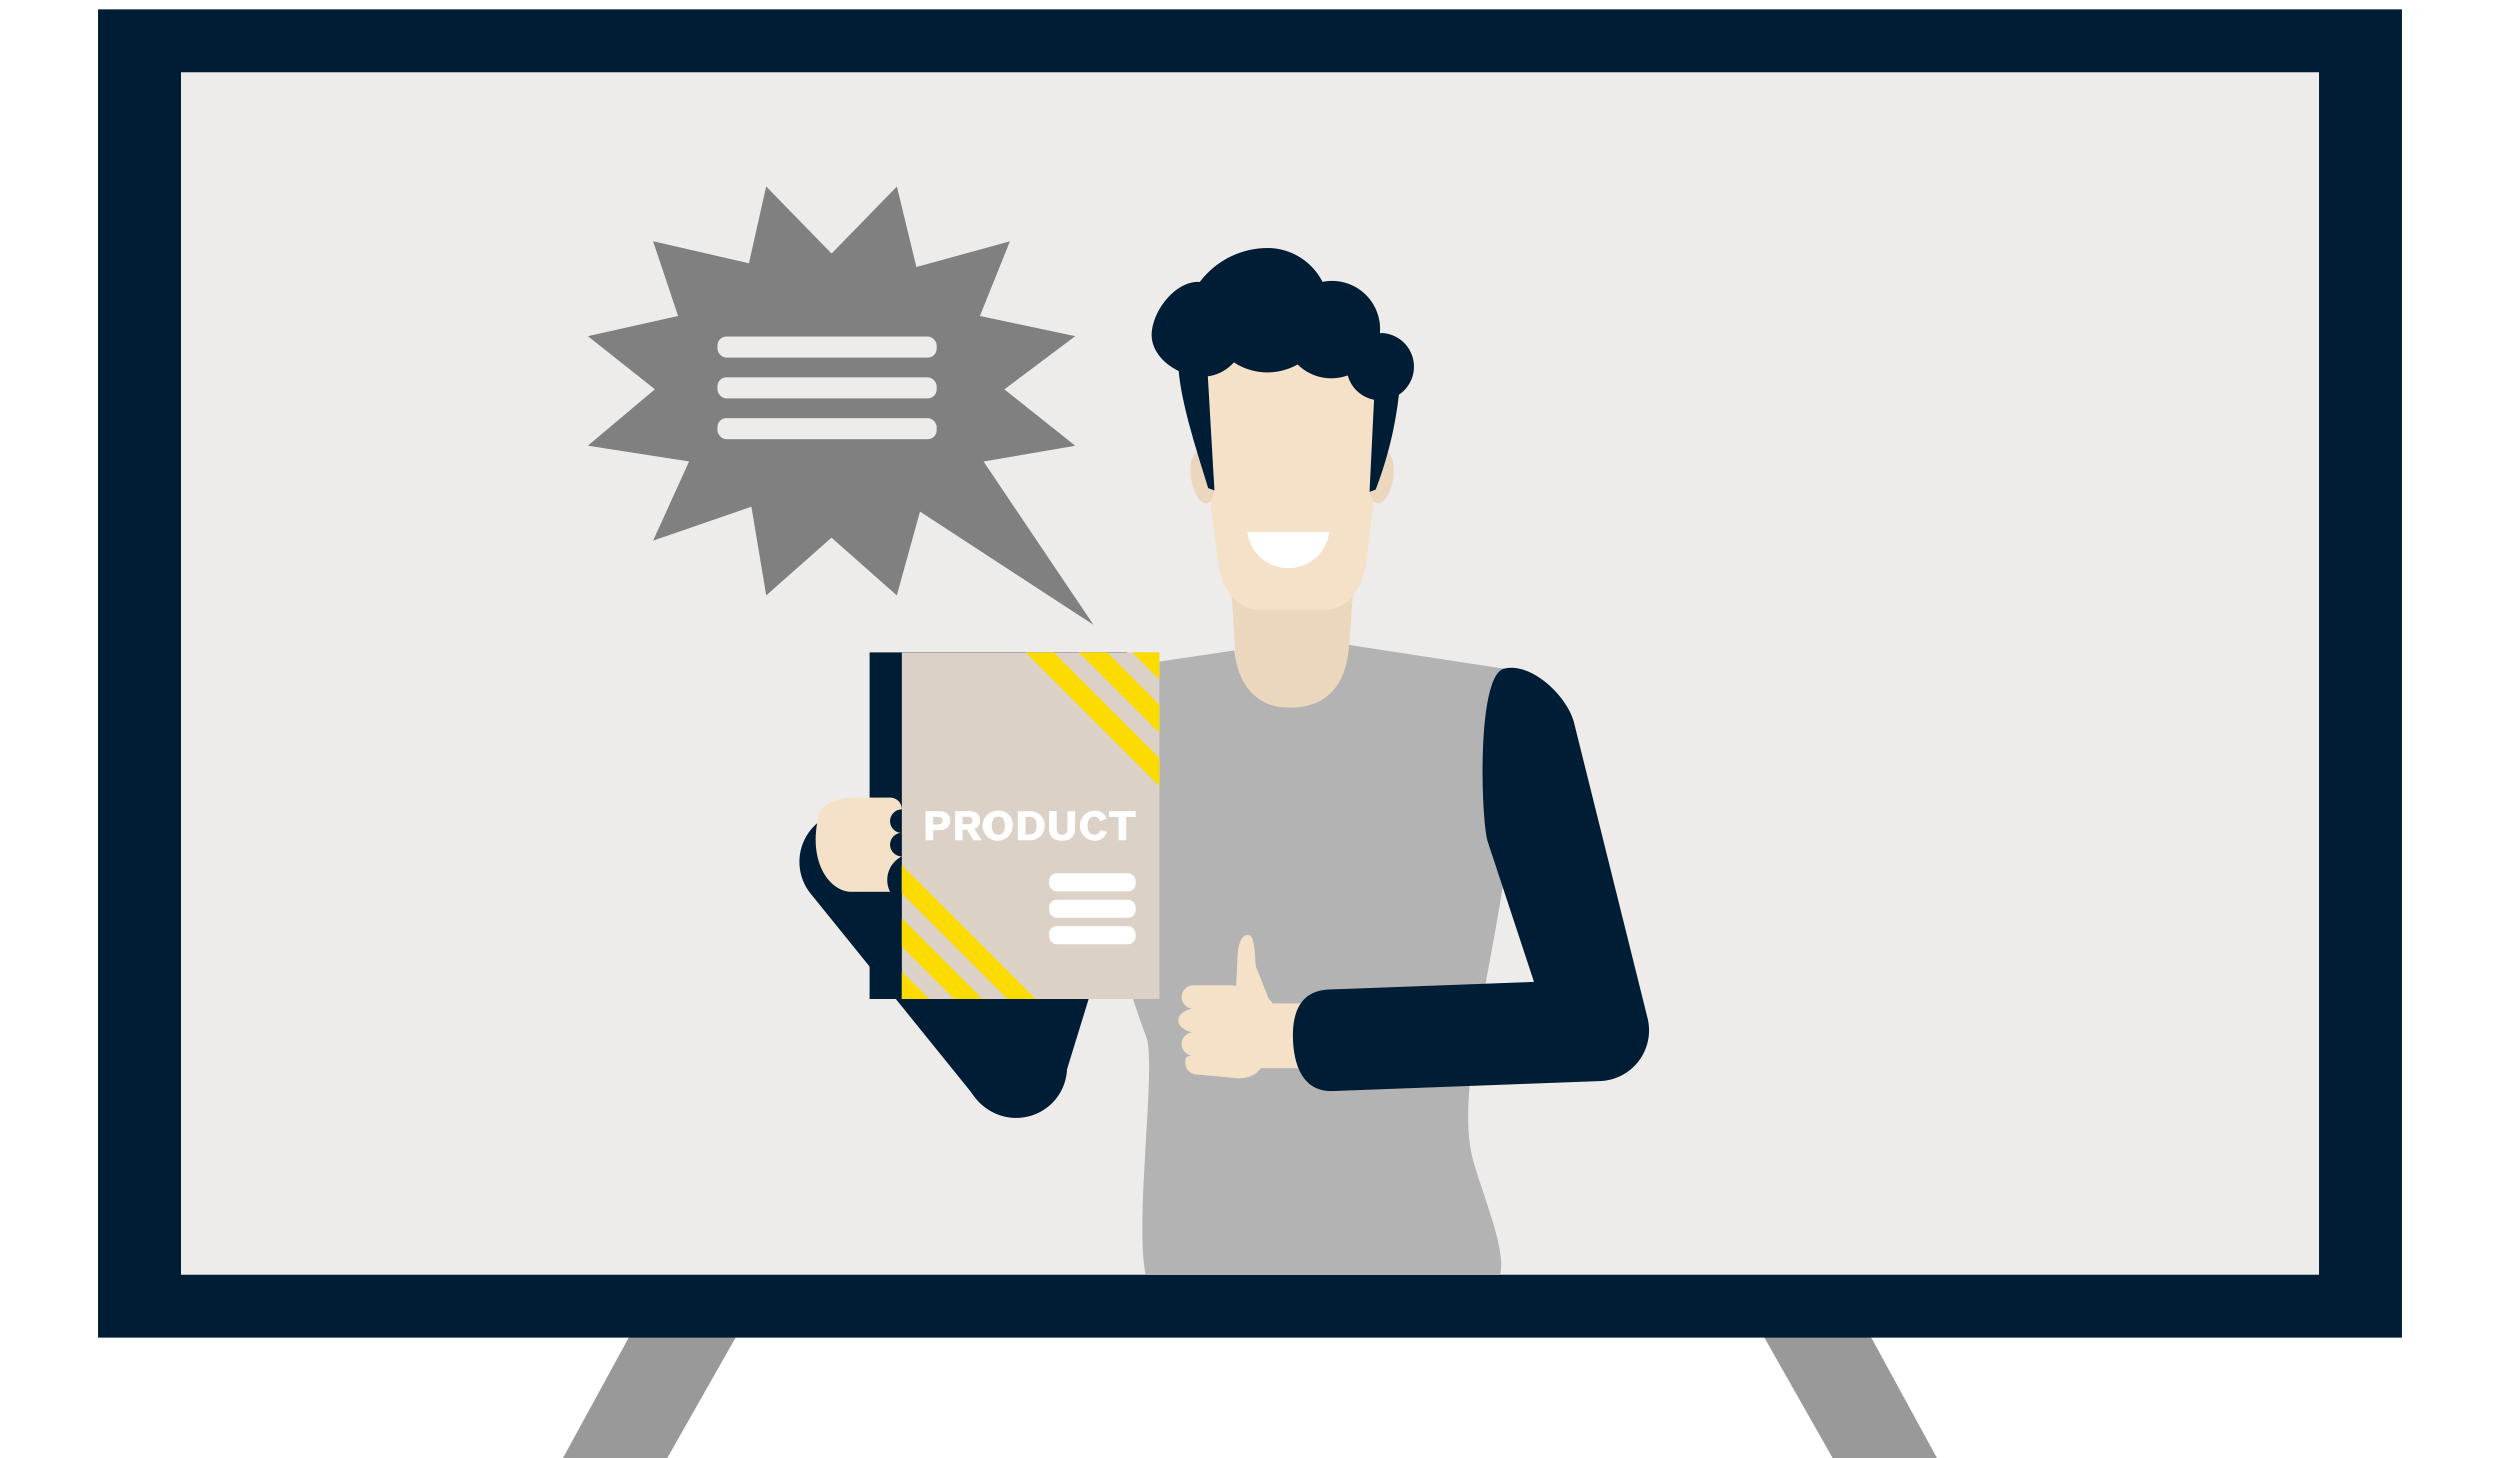 <svg xmlns="http://www.w3.org/2000/svg" width="120" height="70" viewBox="0 0 120 70"><g transform="translate(-510.185 -294)"><rect width="120" height="70" transform="translate(510.185 294)" fill="#fff"/><path d="M540.883,357.253,537.2,364h5.006l3.828-6.747Z" fill="#999"/><path d="M599.486,357.253,603.167,364h-5.006l-3.828-6.747Z" fill="#999"/><rect width="110.587" height="63.757" transform="translate(514.891 294.449)" fill="#001d36"/><rect width="102.626" height="57.718" transform="translate(518.872 297.469)" fill="#eeeceb"/><path d="M558.9,347.61a2.437,2.437,0,0,1-2.329-3.153l5.147-16.732a2.437,2.437,0,1,1,4.658,1.433l-5.147,16.731A2.44,2.44,0,0,1,558.9,347.61Z" fill="#001d36"/><path d="M558.967,347.661a2.43,2.43,0,0,1-1.895-.9L549.1,336.9a2.436,2.436,0,1,1,3.788-3.065l7.972,9.856a2.435,2.435,0,0,1-1.892,3.968Z" fill="#001d36"/><path d="M573.494,328.711h-2.575c-.926,0-1.4-2.183-1.4-2.85l-.281-4.245c0-.668.758-1.213,1.684-1.213h2.575c.926,0,1.683.545,1.683,1.213l-.281,4.245C574.9,326.528,574.42,328.711,573.494,328.711Z" fill="#ebd7be"/><path d="M576.96,312.27c-.417,2.786-.807,5.63-1.17,8.5-.123,1.345-.81,2.475-1.964,2.491q-1.62.02-3.241,0c-1.15-.016-1.841-1.146-1.96-2.491q-.213-1.676-.442-3.339-.336-2.5-.7-4.947c-.013-.069-.021-.143-.033-.212a2.594,2.594,0,0,1,2.594-2.647,37.98,37.98,0,0,1,4.321,0A2.592,2.592,0,0,1,576.96,312.27Z" fill="#f5e1c8"/><path d="M565.211,343.794c.49,1.308-.586,8.889-.033,11.392h17.011c.354-1.315-1.144-4.506-1.409-6-.89-5.128,3.363-14.421,1.6-23.088l-7.439-1.14c-.2,3.285-2.753,3-3.025,3-.507,0-2.218-.226-2.48-2.737l-5.578.827C562.3,326.757,561.865,334.879,565.211,343.794Z" fill="#b3b3b3"/><rect width="12.361" height="16.638" transform="translate(551.925 325.314)" fill="#001d36"/><rect width="12.361" height="16.638" transform="translate(553.474 325.314)" fill="#dcd1c7"/><path d="M565.835,330.388v1.354l-6.428-6.428h1.357Z" fill="#fbdb00"/><path d="M565.835,327.828v1.36l-3.874-3.874h1.36Z" fill="#fbdb00"/><path d="M565.835,325.314v1.314l-1.314-1.314Z" fill="#fbdb00"/><path d="M554.788,341.952h-1.314v-1.314Z" fill="#fbdb00"/><path d="M557.345,341.952h-1.357l-2.514-2.514v-1.357Z" fill="#fbdb00"/><path d="M559.9,341.952h-1.357l-5.071-5.071v-1.357Z" fill="#fbdb00"/><path d="M555.256,332.933h-.643v1.4h.366v-.486h.277c.348,0,.542-.163.542-.45S555.6,332.933,555.256,332.933Zm-.058.646h-.219v-.369h.219c.163,0,.231.061.231.184S555.361,333.579,555.2,333.579Z" fill="#fff"/><path d="M556.952,333.785a.4.4,0,0,0,.273-.406c0-.289-.19-.446-.525-.446h-.669v1.4h.358v-.511h.218l.3.511h.4Zm-.314-.221h-.249v-.354h.249c.154,0,.221.052.221.175S556.792,333.564,556.638,333.564Z" fill="#fff"/><path d="M558.106,332.914a.721.721,0,1,0,.686.72A.649.649,0,0,0,558.106,332.914Zm0,1.154c-.2,0-.314-.147-.314-.434s.11-.434.314-.434.31.148.31.434S558.309,334.068,558.106,334.068Z" fill="#fff"/><path d="M559.635,332.933h-.594v1.4h.594a.7.7,0,0,0,0-1.4Zm-.037,1.123h-.191v-.846h.191c.24,0,.342.144.342.424S559.838,334.056,559.6,334.056Z" fill="#fff"/><path d="M561.426,332.933v.837c0,.2-.086.3-.262.3s-.258-.1-.258-.3v-.837h-.366v.83c0,.394.212.591.624.591s.625-.2.625-.591v-.83Z" fill="#fff"/><path d="M562.986,333.837a.254.254,0,0,1-.277.231c-.206,0-.32-.15-.32-.434s.123-.434.326-.434c.145,0,.225.053.265.228l.32-.129a.555.555,0,0,0-.6-.385.721.721,0,0,0,0,1.44.573.573,0,0,0,.612-.421Z" fill="#fff"/><path d="M563.42,332.933v.283h.458v1.117h.364v-1.117h.455v-.283Z" fill="#fff"/><rect width="4.157" height="0.87" rx="0.37" transform="translate(560.54 335.917)" fill="#fff"/><rect width="4.157" height="0.871" rx="0.37" transform="translate(560.54 337.186)" fill="#fff"/><rect width="4.157" height="0.87" rx="0.37" transform="translate(560.54 338.456)" fill="#fff"/><path d="M553.474,333.981a.565.565,0,0,1,0-1.131.566.566,0,0,0-.565-.565h-1.79c-.53,0-1.478.257-1.612.769-.6,2.3.506,3.753,1.538,3.753h1.864a1.264,1.264,0,0,1,.565-1.7.565.565,0,0,1,0-1.13Z" fill="#f5e1c8"/><path d="M577.044,317.059c-.125.683-.467,1.177-.767,1.1s-.441-.688-.316-1.371.466-1.176.766-1.1S577.168,316.377,577.044,317.059Z" fill="#ebd7be"/><path d="M567.368,317.059c.124.683.468,1.177.766,1.1s.442-.688.318-1.371-.468-1.176-.767-1.1S567.244,316.377,567.368,317.059Z" fill="#ebd7be"/><path d="M569.831,343.2l.077,0c.217.01,1.25-.747,1.264-1.041l-.711-1.779c-.061-1.108-.132-1.479-.349-1.489l-.077,0c-.217-.011-.452.353-.458,1.247l-.115,2.508C569.448,342.941,569.614,343.19,569.831,343.2Z" fill="#f5e1c8"/><path d="M566.745,342.976c0-.309.412-.555.722-.555a.563.563,0,0,1,0-1.126h1.784c.528,0,2.047.478,2.047,1.006-.059,2.843-.657,3.459-1.684,3.459l-1.972-.185a.565.565,0,0,1-.563-.564c0-.31.078-.337.388-.337a.563.563,0,0,1,0-1.126C567.157,343.548,566.745,343.286,566.745,342.976Z" fill="#f5e1c8"/><rect width="6.143" height="3.11" rx="1.183" transform="translate(569.461 342.163)" fill="#f5e1c8"/><path d="M574.07,346.371c-1.3,0-1.773-1.162-1.822-2.475-.05-1.345.387-2.346,1.732-2.4l9.837-.366-2.237-6.779c-.324-1.306-.5-7.93.8-8.255s3.037,1.306,3.363,2.612l3.523,14.156A2.437,2.437,0,0,1,587,345.891l-12.835.479Z" fill="#001d36"/><path d="M575.923,317.612l.294-.115a18.359,18.359,0,0,0,1.2-5.558l-1.236.374Z" fill="#001d36"/><path d="M568.478,317.544l-.3-.115c-.509-1.665-1.538-4.711-1.43-6.344l1.374.306Z" fill="#001d36"/><path d="M576.55,309.987c-.044,0-.086.005-.129.005l0-.013a2.308,2.308,0,0,0-2.757-2.45,2.973,2.973,0,0,0-2.444-1.619,4.076,4.076,0,0,0-3.442,1.623c-1.125-.076-2.235,1.314-2.311,2.44s1.16,2.029,2.285,2.106a2.032,2.032,0,0,0,1.659-.687,2.944,2.944,0,0,0,1.4.477,2.975,2.975,0,0,0,1.659-.375,2.3,2.3,0,0,0,2.408.524,1.616,1.616,0,1,0,1.668-2.031Z" fill="#001d36"/><path d="M570.06,319.532a1.979,1.979,0,0,0,3.929,0Z" fill="#fff"/><path d="M550.1,306.171l3.134-3.219.938,3.864,4.489-1.234-1.44,3.586,4.574.969-3.4,2.551,3.4,2.708-4.4.756,5.278,7.841-8.328-5.436-1.114,4.023-3.134-2.773-3.134,2.773-.711-4.259-4.718,1.629,1.727-3.8-4.861-.756,3.219-2.708-3.219-2.551,4.333-.969-1.2-3.586,4.6,1.058.828-3.688Z" fill="gray"/><rect width="10.522" height="1.012" rx="0.43" transform="translate(544.623 310.154)" fill="#eeeceb"/><rect width="10.522" height="1.012" rx="0.43" transform="translate(544.623 312.112)" fill="#eeeceb"/><rect width="10.522" height="1.013" rx="0.43" transform="translate(544.623 314.069)" fill="#eeeceb"/></g></svg>